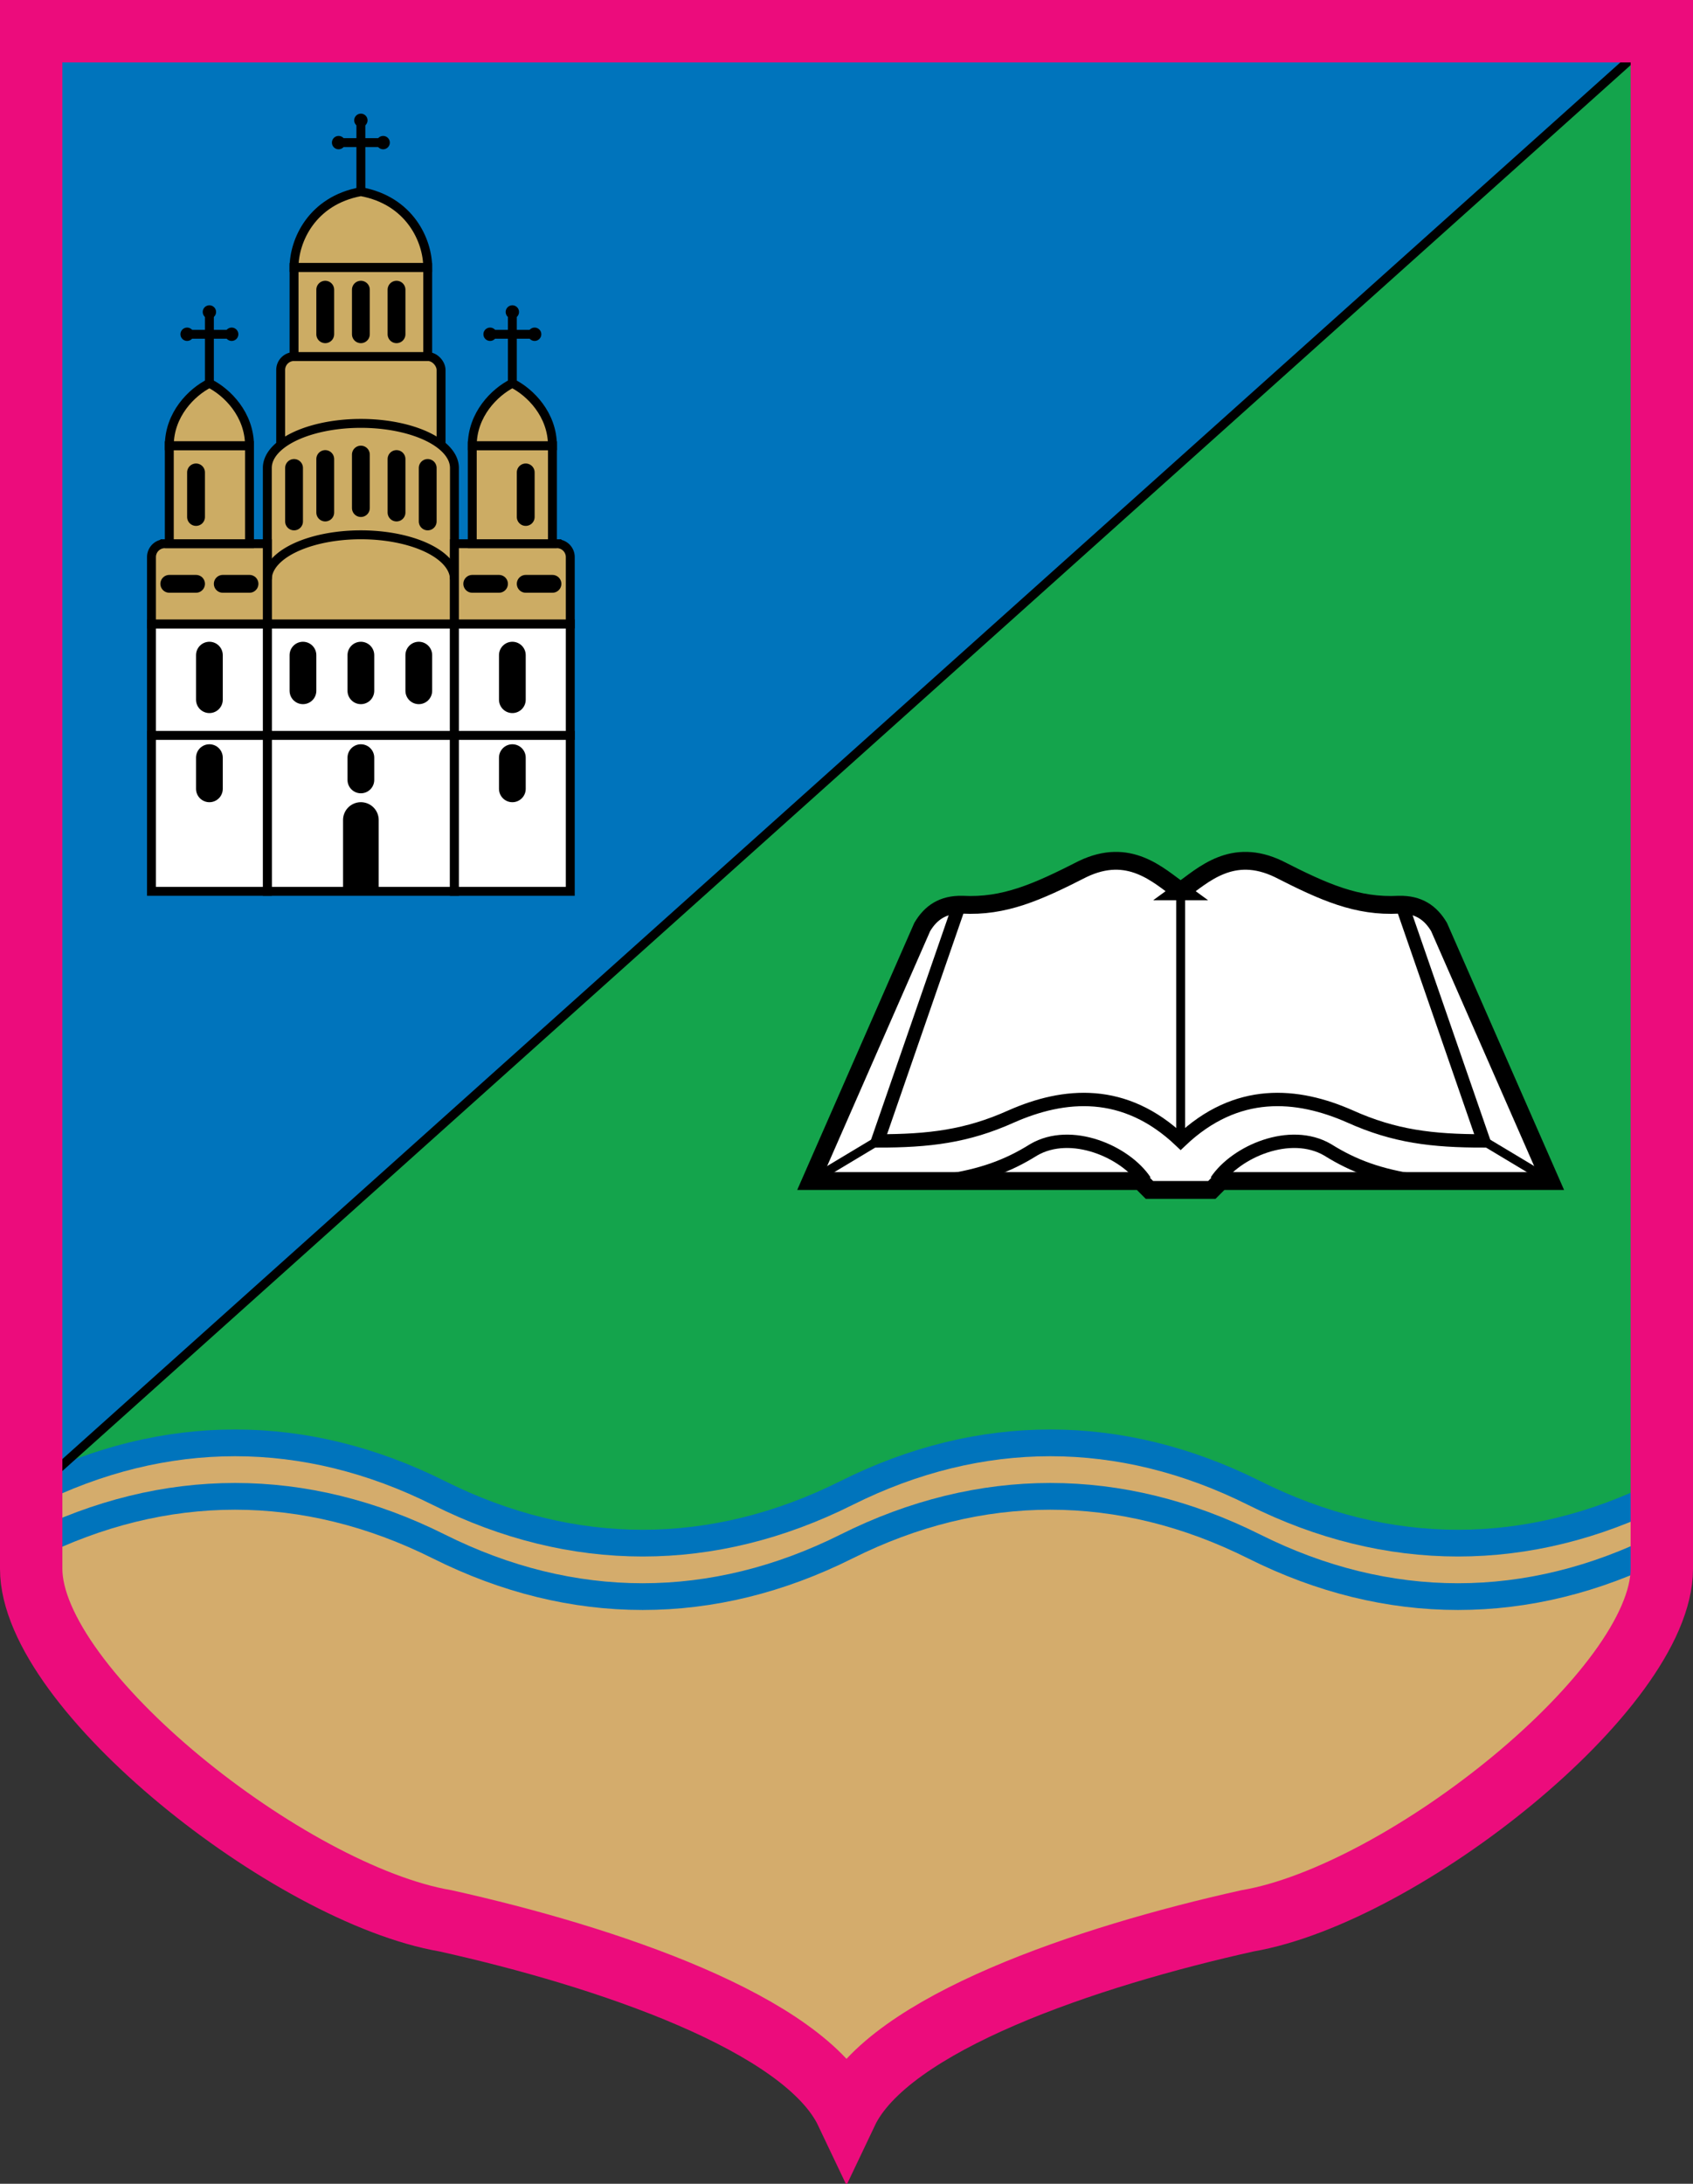 <?xml version="1.0" encoding="UTF-8" standalone="no"?>
<svg version="1.1" width="380" height="490" xmlns="http://www.w3.org/2000/svg" xmlns:xlink="http://www.w3.org/1999/xlink">

<rect width="100%" height="100%" fill="#333333" stroke="none"/>

<!--shield-->
<path style="fill:#d4ac6c;stroke:none" 
	d="m 7,7 v345 
	c 0,27 58,73 93,79 c 36,8 80.5,23 90,43 
	c 9.5,-20 54,-35 90,-43 c 35,-6 93,-52 93,-79 
	v-345 h-366 z"/>
<path style="fill:#14a44c;stroke:none" 
	d="M7,7 V335 
	c 30,-15 61.5,-15 91.5,0	c 30,15 61.5,15 91.5,0 
	c 30,-15 61.5,-15 91.5,0	c 30,15 61.5,15 91.5,0
	V7 H7 z"/>
<path id="wave" style="fill:none;stroke:#0074bc;stroke-width:6px" 
	d="m7,335 
	c 30,-15 61.5,-15 91.5,0	c 30,15 61.5,15 91.5,0 
	c 30,-15 61.5,-15 91.5,0	c 30,15 61.5,15 91.5,0"/>
<use xlink:href="#wave" transform="translate(0,12)"/>
<path style="fill:#0074bc;stroke:black;stroke-width:2px" d="M7,7 H373 L7,335 V7 z"/>
<path style="fill:none;stroke:#ec0c7c;stroke-width:14px;stroke-linejoin:miter" 
	d="m 7,7 v345 
	c 0,27 58,73 93,79 c 36,8 80.5,23 90,43 
	c 9.5,-20 54,-35 90,-43 c 35,-6 93,-52 93,-79 
	v-345 h-366 z"/>


<!--book-->
<path style="fill:white;stroke:black;stroke-width:4px;stroke-linejoin:miter" 
	d="m 265,200 
	c -5.1,-3.7 -11.6,-10 -22,-5 c -10.2,5.2 -17.6,8.5 -27,8 c -4.4,-0.1 -7.1,1.8 -9,5 l-25,57 
	h74 l2,2 h14 l2,-2 h74 
	l-25,-57 c -1.9,-3.2 -4.6,-5.1 -9,-5 c -9.4,0.5 -16.8,-2.8 -27,-8 c -10.4,-5 -16.9,1.3 -22,5 z" />
<path style="fill:none;stroke:black;stroke-width:3px" 
	d="M 215,204 l -18,52 c 11.5,0 20,-1 30,-5.5 c 11.8,-5.2 25.4,-6.5 38,5.5 
	c 12.6,-12.0 26.2,-10.7 38,-5.5 c 10,4.5 18.5,5.5 30,5.5 l -18,-52 
	M 257,265 c -4.4,-6.6 -16.6,-11.9 -25,-7 c -5.9,3.7 -11.8,5.8 -20,7 
	M 273,265 c 4.4,-6.6 16.6,-11.9 25,-7 c 5.9,3.7 11.8,5.8 20,7" />
<path style="fill:none;stroke:black;stroke-width:2px" 
	d="M 265,200 V256 
	M 182,265 l15,-9	M 348,265 l-15,-9" />


<!--church-->
 <!--cross-->
<g id="cross">
<path style="fill:none;stroke:black;stroke-width:2px;stroke-linecap:round" 
	d="M81,45 v-18		M76,32 h10"/>
<circle fill="black" cx="81" cy="27" r="1.5"/>
<circle fill="black" cx="76" cy="32" r="1.5"/>
<circle fill="black" cx="86" cy="32" r="1.5"/>
</g>

 <!--middle-->
<g style="stroke:black;stroke-width:2px">
<rect fill="white" x="60" y="165" width="42" height="35"/>
<rect fill="white" x="60" y="140" width="42" height="25"/>

 <g style="fill:#ccac64">
<rect x="63" y="80" width="36" height="25" rx="3" ry="3"/>
<rect x="66" y="60" width="30" height="20"/>
<path d="m 66,60 c 0,-6 4,-15 15,-17 c 11,2 15,11 15,17 h-30 z"/>
<path d="m 60,140 v-35 a21,10,0,0,1,42,0 v35 h-42 z"/>
<path fill="none" d="m 60,130 a21,10,0,0,1,42,0"/>
 </g>
</g>

 <!--windows-->
<path style="fill:black;stroke:none" d="M 77,200 v-16 a4,4,0,0,1,8,0 v16 h-8 z"/>
<path style="fill:none;stroke:black;stroke-width:6px;stroke-linecap:round" d="M 81,170 v5 
	M81,147 v8	M94,147 v8	M68,147 v8"/>
<path style="fill:none;stroke:black;stroke-width:4px;stroke-linecap:round" 
	d="M81,102 v12		M73,103 v12  M89,103 v12	M66,105 v12  M96,105 v12 
	M81,65 v10	M73,65 v10	M89,65 v10"/>


 <!--tower-->
<g id="tower" style="stroke:black;stroke-width:2px">
<use xlink:href="#cross" stroke="none" transform="translate(34,43)"/>

<rect style="fill:white" x="102" y="165" width="26" height="35"/>
<rect style="fill:white" x="102" y="140" width="26" height="25"/>

 <g style="fill:#ccac64">
<path d="M102,140 v-18 h23 a3,3,0,0,1,3,3 v15 h-26 z"/>
<rect x="106" y="100" width="18" height="22"/>
<path d="m 106,100 c 0,-7 5,-12 9,-14 c 4,2 9,7 9,14 h-18 z"/>
 </g>

 <!--windows-->
<path style="fill:none;stroke:black;stroke-width:6px;stroke-linecap:round" d="M 115,170 v7	M 115,147 v10"/>
<path style="fill:none;stroke:black;stroke-width:4px;stroke-linecap:round" d="M 106,131 h6	M 118,131 h6	M 118,116 v-10"/>
</g>

<use xlink:href="#tower" style="stroke:black;stroke-width:2px" transform="scale(-1,1) translate(-162,0)"/>

</svg>